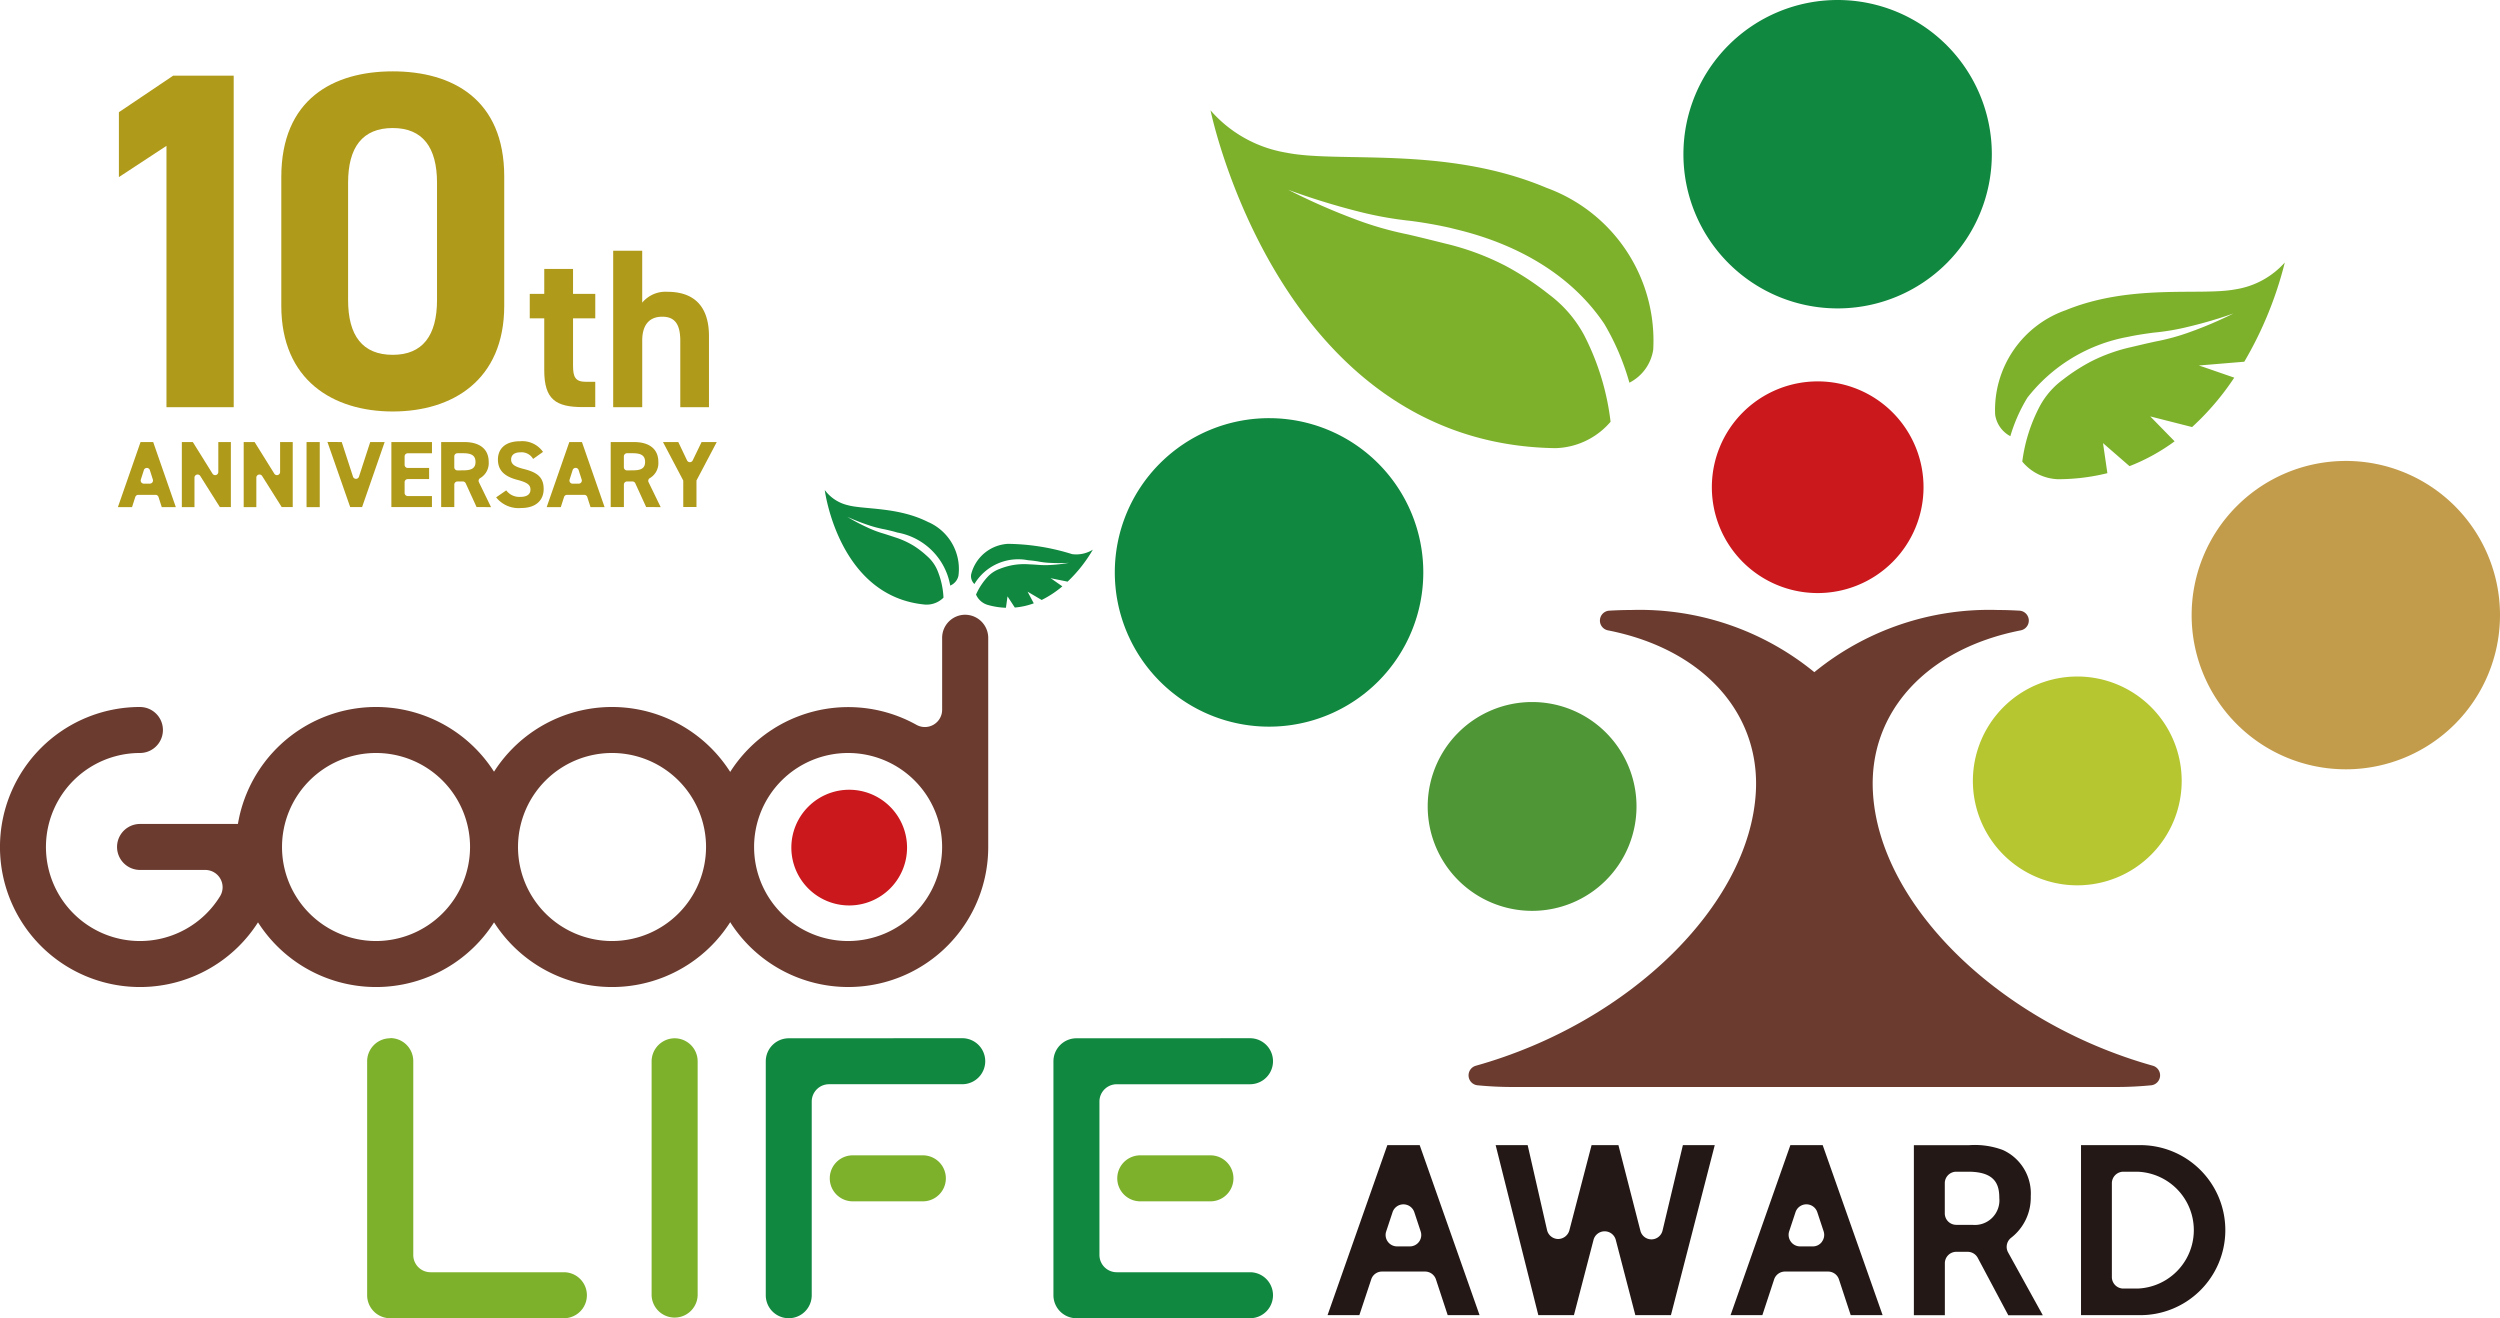<svg data-name="グループ 2" xmlns="http://www.w3.org/2000/svg" width="118.626" height="62.556" viewBox="0 0 118.626 62.556"><defs><clipPath id="a"><path data-name="長方形 2" fill="none" d="M0 0h118.626v62.556H0z"/></clipPath></defs><g data-name="グループ 1" clip-path="url(#a)"><path data-name="パス 1" d="M67.536 27.16a7.319 7.319 0 1 1-7.314-7.318 7.317 7.317 0 0 1 7.314 7.318" fill="#108840"/><path data-name="パス 2" d="M118.626 29.192a7.316 7.316 0 1 1-7.317-7.32 7.313 7.313 0 0 1 7.317 7.32" fill="#c29c4b"/><path data-name="パス 3" d="M94.513 7.318A7.317 7.317 0 1 1 87.198 0a7.319 7.319 0 0 1 7.315 7.318" fill="#108840"/><path data-name="パス 4" d="M77.653 38.269a4.954 4.954 0 1 1-4.951-4.957 4.952 4.952 0 0 1 4.951 4.957" fill="#4f9636"/><path data-name="パス 5" d="M93.614 37.055a4.954 4.954 0 1 0 4.952-4.954 4.954 4.954 0 0 0-4.952 4.954" fill="#b6c631"/><path data-name="パス 6" d="M91.272 23.121a5.022 5.022 0 1 1-5.023-5.024 5.02 5.02 0 0 1 5.023 5.024" fill="#ca181d"/><path data-name="パス 7" d="M102.156 50.57c-7.278-2.041-12.993-7.625-13.285-12.984-.211-3.784 2.543-6.8 7.013-7.675a.472.472 0 0 0-.063-.935c-.356-.02-.691-.031-1.011-.031a13.116 13.116 0 0 0-8.719 2.95 13.1 13.1 0 0 0-8.712-2.95c-.327 0-.659.011-1.013.031a.472.472 0 0 0-.066.935c4.471.878 7.227 3.891 7.015 7.675-.3 5.359-6.008 10.943-13.286 12.984a.474.474 0 0 0 .083.928c.564.053 1.1.08 1.63.08h28.7c.538 0 1.069-.027 1.633-.08a.475.475 0 0 0 .081-.928" fill="#6b3b2f"/><path data-name="パス 8" d="M96.185 18.89a7.834 7.834 0 0 1 4.8-2.908c.248-.056.69-.132 1.219-.2a11.093 11.093 0 0 0 1.676-.288 20.494 20.494 0 0 0 2.1-.621 18.508 18.508 0 0 1-2.024.868 10.514 10.514 0 0 1-1.677.464c-.516.112-.942.217-1.179.271a8.146 8.146 0 0 0-1.844.658 8.912 8.912 0 0 0-1.365.876 3.782 3.782 0 0 0-1.092 1.246 7.713 7.713 0 0 0-.841 2.647 2.3 2.3 0 0 0 1.7.836 9.755 9.755 0 0 0 2.338-.287l-.207-1.426 1.257 1.093a9.269 9.269 0 0 0 2.14-1.178l-1.155-1.182 1.985.505a12.59 12.59 0 0 0 2-2.344l-1.506-.521h-.019.01l-.164-.056 2.155-.179a17.758 17.758 0 0 0 1.923-4.708 3.954 3.954 0 0 1-2.36 1.276c-1.628.31-4.93-.284-8.036.987a5.015 5.015 0 0 0-3.349 4.95 1.374 1.374 0 0 0 .722 1.028 7.624 7.624 0 0 1 .792-1.8" fill="#7db12c"/><path data-name="パス 9" d="M76.422 20.008a12.062 12.062 0 0 0-1.246-4.088 5.865 5.865 0 0 0-1.66-1.937 13.745 13.745 0 0 0-2.083-1.372 12.458 12.458 0 0 0-2.823-1.047c-.363-.089-1.015-.257-1.808-.441a16.055 16.055 0 0 1-2.57-.746 30.223 30.223 0 0 1-3.1-1.369 33.472 33.472 0 0 0 3.216 1 17.316 17.316 0 0 0 2.57.471 20.66 20.66 0 0 1 1.876.329c.708.191 4.938.993 7.333 4.565a11.723 11.723 0 0 1 1.189 2.786 2.108 2.108 0 0 0 1.13-1.566 7.715 7.715 0 0 0-5.06-7.679c-4.761-2.013-9.842-1.163-12.346-1.669a6.09 6.09 0 0 1-3.6-2.009s3.234 15.836 16.358 16.029a3.56 3.56 0 0 0 2.625-1.253" fill="#7db12c"/><path data-name="パス 10" d="M18.521 49.267a1.094 1.094 0 0 0-1.1 1.093v11.1a1.094 1.094 0 0 0 1.1 1.091h8.236a1.091 1.091 0 0 0 0-2.183h-6.329a.818.818 0 0 1-.818-.817v-9.2a1.091 1.091 0 0 0-1.089-1.093" fill="#7db12c"/><path data-name="パス 11" d="M32.01 49.267a1.1 1.1 0 0 0-1.091 1.093v11.1a1.093 1.093 0 0 0 2.185 0v-11.1a1.094 1.094 0 0 0-1.094-1.093" fill="#7db12c"/><path data-name="パス 12" d="M40.464 54.821a1.091 1.091 0 1 0 0 2.183h3.326a1.091 1.091 0 1 0 0-2.183z" fill="#7db12c"/><path data-name="パス 13" d="M37.426 49.267a1.093 1.093 0 0 0-1.09 1.093v11.1a1.09 1.09 0 1 0 2.181 0v-9.194a.822.822 0 0 1 .823-.819h6.318a1.092 1.092 0 0 0 0-2.184z" fill="#108840"/><path data-name="パス 14" d="M54.106 54.821a1.091 1.091 0 1 0 0 2.183h3.33a1.091 1.091 0 1 0 0-2.183z" fill="#7db12c"/><path data-name="パス 15" d="M51.077 49.267a1.093 1.093 0 0 0-1.091 1.093v11.1a1.093 1.093 0 0 0 1.091 1.091h8.236a1.091 1.091 0 0 0 0-2.183h-6.324a.82.82 0 0 1-.82-.817v-7.284a.821.821 0 0 1 .82-.819h6.324a1.092 1.092 0 0 0 0-2.184z" fill="#108840"/><path data-name="パス 16" d="M67.365 54.337H65.83l-2.837 8.067h1.509l.562-1.693a.535.535 0 0 1 .516-.375h2.036a.544.544 0 0 1 .521.375l.557 1.693h1.512zm-.027 4.579a.538.538 0 0 1-.444.226h-.6a.542.542 0 0 1-.443-.226.536.536 0 0 1-.074-.49l.3-.906a.544.544 0 0 1 1.033 0l.3.907a.536.536 0 0 1-.072.489" fill="#231815"/><path data-name="パス 17" d="M77.597 62.403h1.69l2.079-8.067h-1.512l-.965 4.054a.545.545 0 0 1-.527.419.542.542 0 0 1-.525-.411l-1.042-4.061h-1.274l-1.054 4.044a.558.558 0 0 1-.538.41.548.548 0 0 1-.522-.427l-.919-4.027h-1.519l2.025 8.067h1.69l.928-3.567a.546.546 0 0 1 1.058 0z" fill="#231815"/><path data-name="パス 18" d="M86.487 54.337h-1.533l-2.838 8.067h1.509l.557-1.693a.544.544 0 0 1 .521-.375h2.042a.542.542 0 0 1 .515.375l.557 1.693h1.514zm-.03 4.579a.529.529 0 0 1-.441.226h-.6a.54.54 0 0 1-.441-.226.548.548 0 0 1-.078-.49l.3-.906a.545.545 0 0 1 1.035 0l.3.907a.539.539 0 0 1-.078.489" fill="#231815"/><path data-name="パス 19" d="M95.284 59.425a.546.546 0 0 1 .155-.7 2.41 2.41 0 0 0 .921-1.956 2.264 2.264 0 0 0-1.321-2.2 3.8 3.8 0 0 0-1.625-.228h-2.6v8.067h1.47v-2.465a.543.543 0 0 1 .545-.544h.535a.545.545 0 0 1 .482.288l1.448 2.722h1.638zM93.6 58.119h-.774a.544.544 0 0 1-.545-.545v-1.429a.545.545 0 0 1 .545-.547h.567c1.3 0 1.475.631 1.475 1.249A1.167 1.167 0 0 1 93.6 58.12" fill="#231815"/><path data-name="パス 20" d="M101.495 54.337h-2.75v8.067h2.75a4.034 4.034 0 1 0 0-8.067m-.08 6.806h-.657a.546.546 0 0 1-.549-.546v-4.452a.547.547 0 0 1 .549-.547h.657a2.774 2.774 0 0 1 0 5.545" fill="#231815"/><path data-name="パス 21" d="M17.842 33.547a6.644 6.644 0 1 0 6.645 6.645 6.65 6.65 0 0 0-6.645-6.645m0 11.105a4.461 4.461 0 1 1 4.462-4.46 4.469 4.469 0 0 1-4.462 4.46" fill="#6b3b2f"/><path data-name="パス 22" d="M29.041 33.547a6.644 6.644 0 1 0 6.646 6.645 6.65 6.65 0 0 0-6.646-6.645m0 11.105a4.461 4.461 0 1 1 4.461-4.46 4.466 4.466 0 0 1-4.461 4.46" fill="#6b3b2f"/><path data-name="パス 23" d="M6.645 33.547a6.644 6.644 0 1 0 6.642 6.645 1.091 1.091 0 0 0-1.087-1.095H6.645a1.091 1.091 0 1 0 0 2.182h3.1a.825.825 0 0 1 .714.423.815.815 0 0 1-.019.828 4.461 4.461 0 1 1-3.8-6.8 1.091 1.091 0 0 0 0-2.182" fill="#6b3b2f"/><path data-name="パス 24" d="M45.798 29.17a1.094 1.094 0 0 0-1.093 1.092v3.419a.819.819 0 0 1-1.22.712 6.641 6.641 0 1 0 3.407 5.8v-9.931a1.1 1.1 0 0 0-1.093-1.092m-5.555 15.482a4.461 4.461 0 1 1 4.46-4.46 4.465 4.465 0 0 1-4.46 4.46" fill="#6b3b2f"/><path data-name="パス 25" d="M51.866 26.076a1.491 1.491 0 0 1-.993.218 10.54 10.54 0 0 0-3.045-.488 1.908 1.908 0 0 0-1.748 1.455.517.517 0 0 0 .156.451 2.426 2.426 0 0 1 2.545-1.129 5.8 5.8 0 0 1 .466.056 3.92 3.92 0 0 0 .644.072 7.305 7.305 0 0 0 .833-.005 6.772 6.772 0 0 1-.833.1 4.184 4.184 0 0 1-.661-.006c-.2-.015-.365-.021-.462-.027a3.167 3.167 0 0 0-.742.047 3.275 3.275 0 0 0-.593.175 1.441 1.441 0 0 0-.534.34 3.013 3.013 0 0 0-.586.878.878.878 0 0 0 .533.484 3.59 3.59 0 0 0 .886.142l.075-.542.346.531a3.425 3.425 0 0 0 .9-.2l-.294-.553.669.394a4.916 4.916 0 0 0 .981-.647l-.5-.349h-.006l-.053-.037.808.163a6.79 6.79 0 0 0 1.2-1.52" fill="#108840"/><path data-name="パス 26" d="M44.069 24.786c-1.451-.747-3.076-.6-3.851-.817a1.9 1.9 0 0 1-1.083-.717s.644 5.07 4.776 5.437a1.131 1.131 0 0 0 .858-.331 3.836 3.836 0 0 0-.3-1.32 1.852 1.852 0 0 0-.479-.65 4.325 4.325 0 0 0-.623-.483 3.982 3.982 0 0 0-.868-.4 32.964 32.964 0 0 0-.56-.182 5.087 5.087 0 0 1-.792-.3 9.061 9.061 0 0 1-.945-.5s.456.21.991.389a5.52 5.52 0 0 0 .8.209c.249.055.464.109.583.148a3.1 3.1 0 0 1 2.513 2.517.656.656 0 0 0 .39-.469 2.431 2.431 0 0 0-1.415-2.537" fill="#108840"/><path data-name="パス 27" d="M43.04 40.221a2.745 2.745 0 1 1-2.745-2.747 2.747 2.747 0 0 1 2.745 2.747" fill="#ca181d"/><path data-name="パス 28" d="M11.09 19.321H7.899v-12.4L5.642 8.403V5.324l2.574-1.733h2.873z" fill="#b09a19"/><path data-name="パス 29" d="M23.926 14.51c0 3.534-2.462 5.015-5.289 5.015s-5.289-1.482-5.289-5.015V8.401c0-3.693 2.462-5.015 5.289-5.015s5.289 1.322 5.289 4.992zm-5.289-8.435c-1.436 0-2.12.912-2.12 2.6v5.562c0 1.687.684 2.6 2.12 2.6 1.413 0 2.1-.912 2.1-2.6V8.675c0-1.687-.684-2.6-2.1-2.6" fill="#b09a19"/><path data-name="パス 30" d="M25.137 13.943h.688V12.76h1.366v1.183h1.055v1.162h-1.055v2.248c0 .538.108.764.613.764h.441v1.2h-.581c-1.3 0-1.839-.366-1.839-1.753v-2.459h-.688z" fill="#b09a19"/><path data-name="パス 31" d="M29.096 11.899h1.377v2.463a1.433 1.433 0 0 1 1.2-.516c1.087 0 1.968.516 1.968 2.108v3.367H32.28v-3.152c0-.839-.3-1.141-.86-1.141-.634 0-.946.42-.946 1.13v3.163h-1.378z" fill="#b09a19"/><path data-name="パス 32" d="M10.955 20.976v3.083h-.524l-.929-1.475a.149.149 0 0 0-.274.079v1.4h-.6v-3.087h.522l.934 1.5a.149.149 0 0 0 .275-.079v-1.421z" fill="#b09a19"/><path data-name="パス 33" d="M13.89 20.976v3.083h-.524l-.929-1.475a.149.149 0 0 0-.274.079v1.4h-.6v-3.087h.519l.934 1.5a.149.149 0 0 0 .275-.079v-1.421z" fill="#b09a19"/><path data-name="長方形 1" fill="#b09a19" d="M14.546 20.976h.626v3.088h-.626z"/><path data-name="パス 34" d="M16.216 20.976l.534 1.643a.149.149 0 0 0 .283 0l.534-1.643h.685l-1.07 3.083h-.566l-1.079-3.088z" fill="#b09a19"/><path data-name="パス 35" d="M20.497 20.976v.532h-1.15a.149.149 0 0 0-.148.149v.4a.148.148 0 0 0 .148.148h1.015v.528h-1.015a.149.149 0 0 0-.148.148v.508a.149.149 0 0 0 .148.149h1.149v.521h-1.925v-3.083z" fill="#b09a19"/><path data-name="パス 36" d="M22.613 24.059l-.515-1.126a.148.148 0 0 0-.135-.087h-.257a.148.148 0 0 0-.149.148v1.065h-.623v-3.083h1.1c.712 0 1.155.318 1.155.944a.824.824 0 0 1-.409.77.147.147 0 0 0-.055.191l.575 1.183zm-.636-1.741c.371 0 .586-.081.586-.4s-.215-.412-.586-.412h-.272a.149.149 0 0 0-.149.149v.518a.149.149 0 0 0 .149.148z" fill="#b09a19"/><path data-name="パス 37" d="M25.296 21.777a.629.629 0 0 0-.609-.313c-.282 0-.434.13-.434.34 0 .242.2.349.609.452.645.161.935.4.935.949 0 .506-.34.9-1.065.9a1.36 1.36 0 0 1-1.19-.506l.479-.331a.772.772 0 0 0 .671.309c.358 0 .479-.157.479-.345 0-.215-.13-.336-.631-.465-.609-.161-.913-.452-.913-.962 0-.488.322-.868 1.056-.868a1.2 1.2 0 0 1 1.083.506z" fill="#b09a19"/><path data-name="パス 38" d="M25.94 24.064l1.074-3.088h.6l1.074 3.088h-.667l-.155-.483a.148.148 0 0 0-.142-.1h-.817a.148.148 0 0 0-.142.1l-.155.483zm1.228-1.114h.291a.148.148 0 0 0 .142-.194l-.145-.453a.149.149 0 0 0-.283 0l-.145.453a.148.148 0 0 0 .142.194" fill="#b09a19"/><path data-name="パス 39" d="M30.66 24.059l-.515-1.126a.148.148 0 0 0-.135-.087h-.257a.148.148 0 0 0-.149.148v1.065h-.626v-3.083h1.106c.712 0 1.155.318 1.155.944a.824.824 0 0 1-.409.77.147.147 0 0 0-.055.191l.575 1.183zm-.636-1.741c.371 0 .586-.081.586-.4s-.215-.412-.586-.412h-.272a.149.149 0 0 0-.149.149v.518a.149.149 0 0 0 .149.148z" fill="#b09a19"/><path data-name="パス 40" d="M32.185 20.976l.416.871a.149.149 0 0 0 .268 0l.421-.872h.72l-.962 1.826v1.258h-.627v-1.257l-.962-1.826z" fill="#b09a19"/><path data-name="パス 41" d="M7.269 20.976h-.6l-1.075 3.088h.671l.155-.483a.148.148 0 0 1 .142-.1h.817a.148.148 0 0 1 .142.1l.155.483h.667zm-.158 1.973h-.287a.148.148 0 0 1-.141-.194l.144-.45a.149.149 0 0 1 .283 0l.143.45a.148.148 0 0 1-.142.193" fill="#b09a19"/></g></svg>